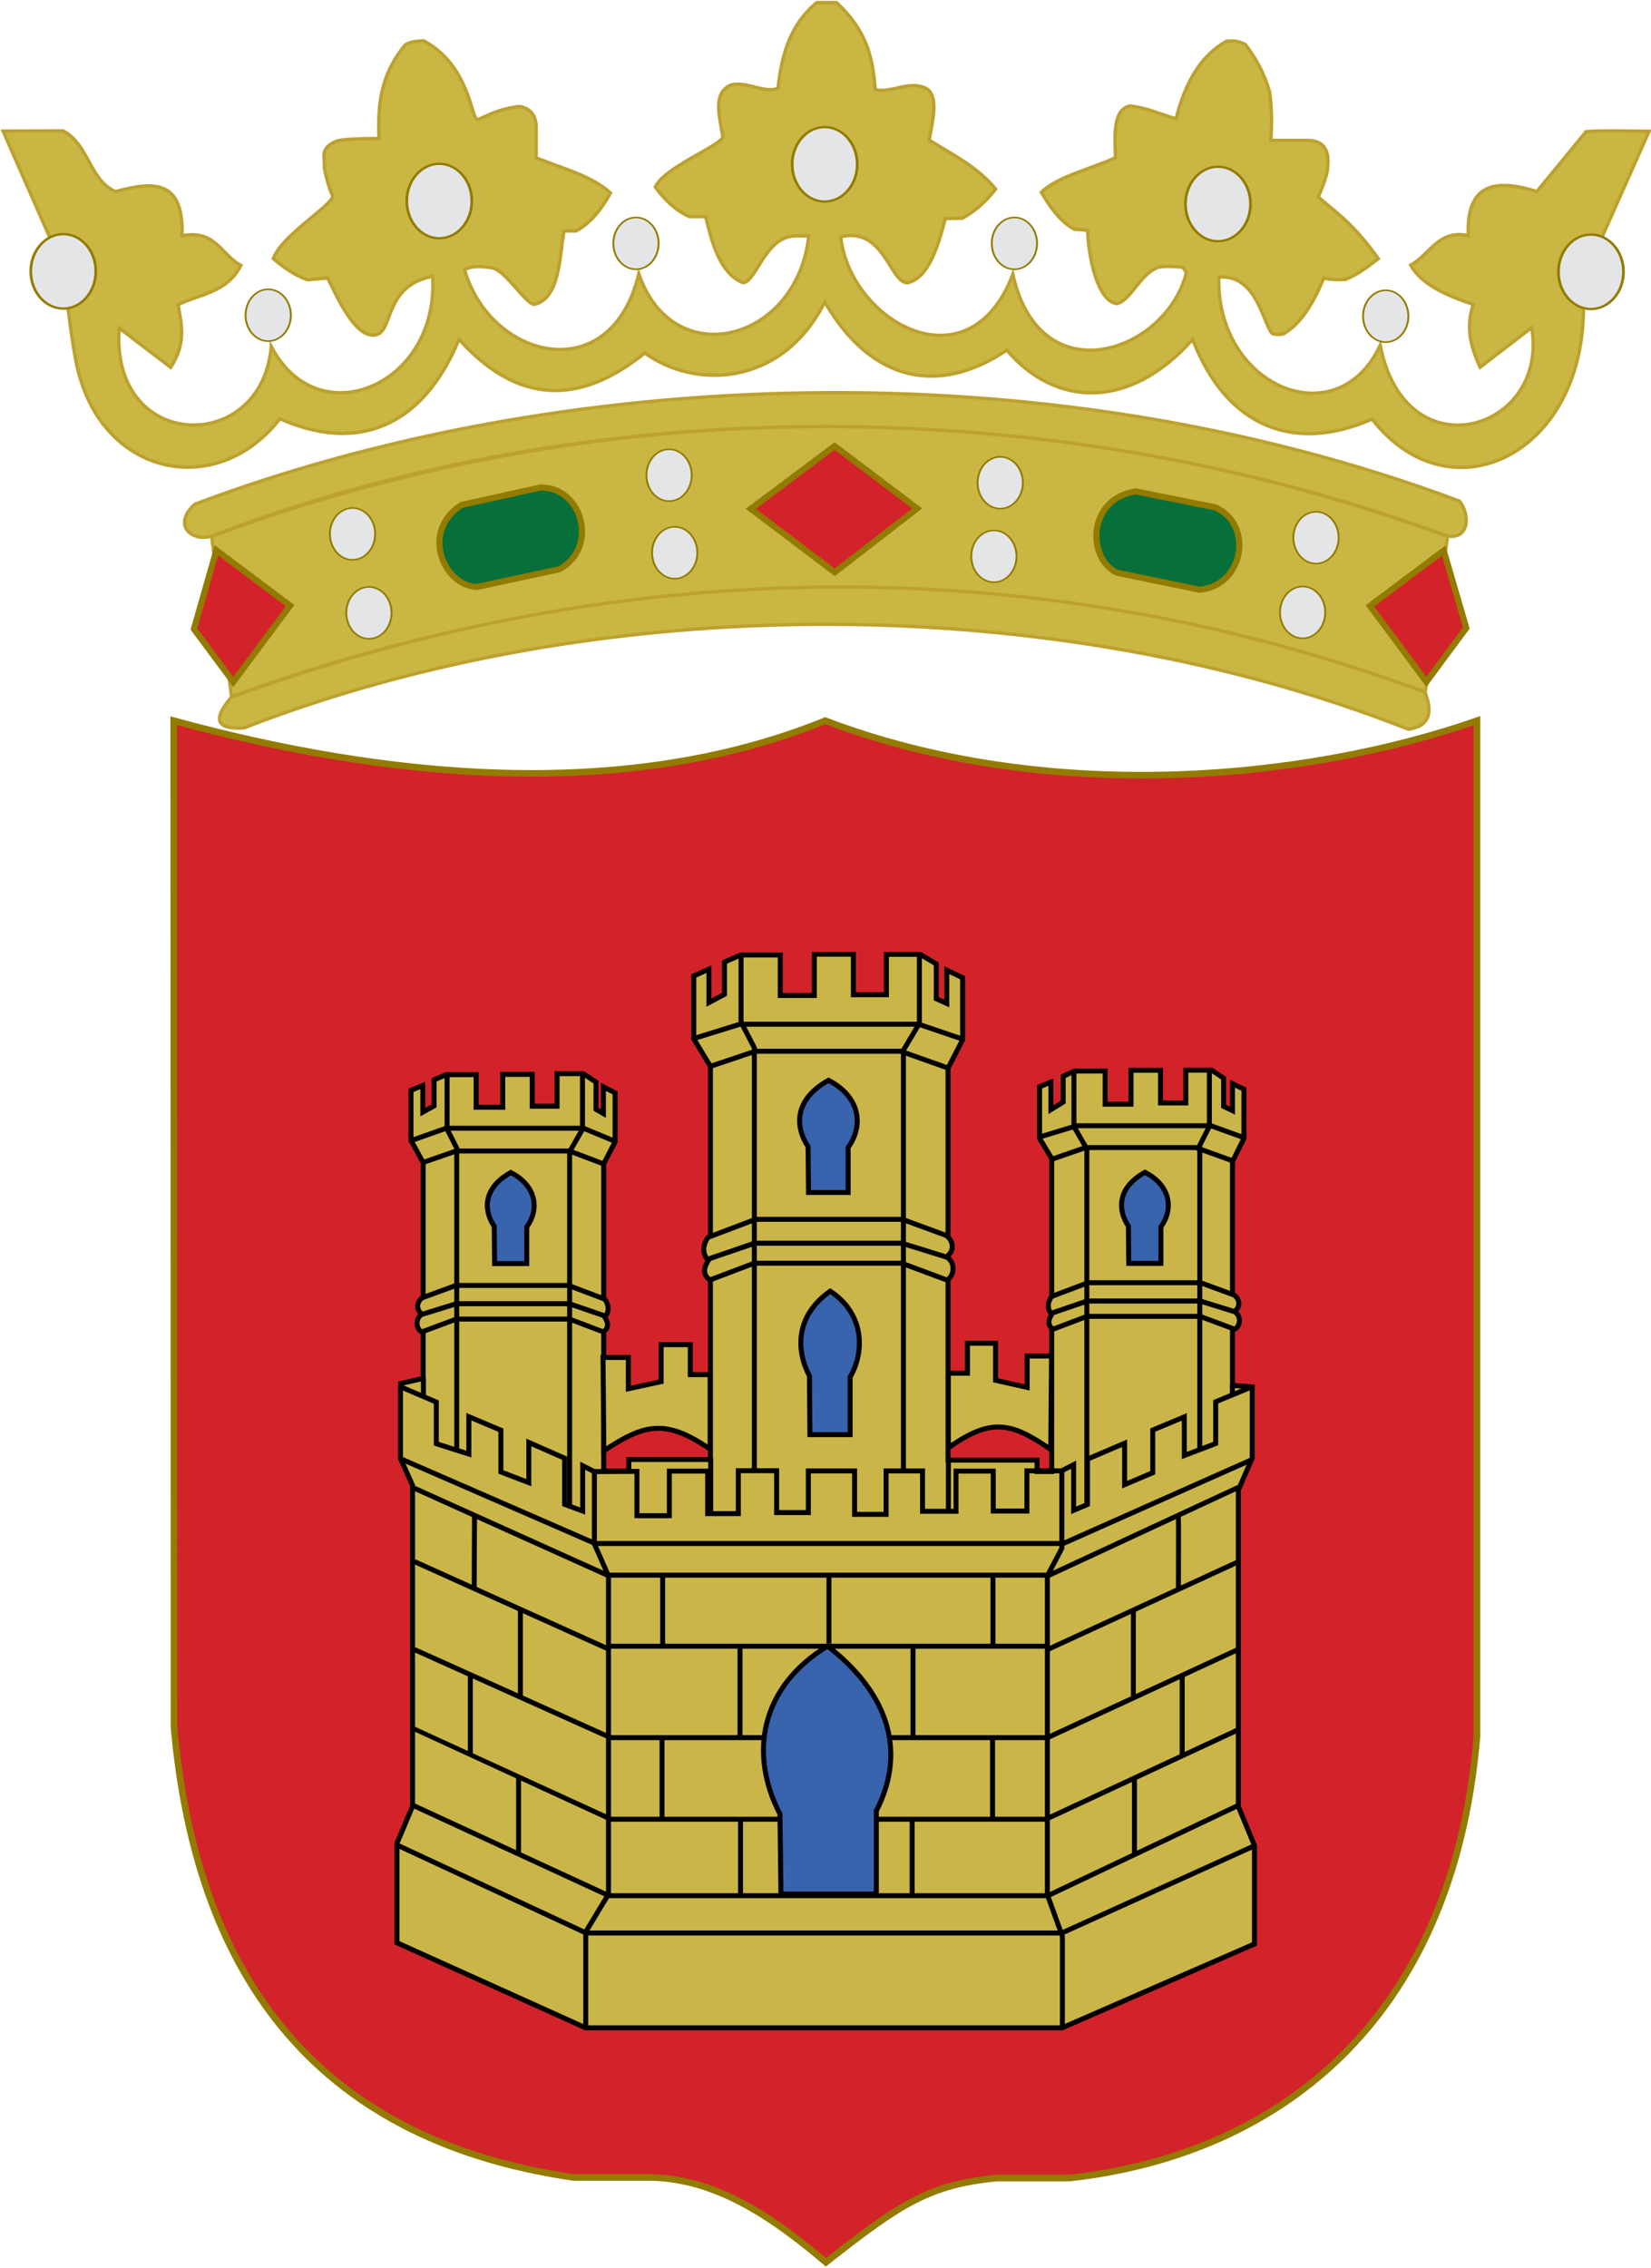 <?xml version="1.0" encoding="UTF-8" standalone="no"?>
<!-- Created with Inkscape (http://www.inkscape.org/) -->
<svg
   xmlns:svg="http://www.w3.org/2000/svg"
   xmlns="http://www.w3.org/2000/svg"
   version="1.0"
   width="996"
   height="1368"
   id="svg2">
  <defs
     id="defs4" />
  <path
     d="M 104.803,434.745 C 230.098,468.894 375.023,484.637 497.857,434.745 C 630.487,485.198 785.812,471.421 891.018,434.745 L 891.018,1047.403 C 876.315,1222.083 768.037,1300.157 645.361,1313.831 L 601.293,1313.831 C 560.67,1317.873 543.283,1329.178 498.258,1364.654 C 466.155,1337.52 432.853,1314.637 393.423,1313.483 L 346.071,1313.483 C 184.948,1290.119 117.85,1184.936 104.993,1042.163 L 104.803,434.745 z "
     style="fill:#d2232a;fill-opacity:1;fill-rule:evenodd;stroke:none;stroke-width:1px;stroke-linecap:butt;stroke-linejoin:miter;stroke-opacity:1"
     id="path20283" />
  <g
     style="stroke:#000000;stroke-width:3;stroke-miterlimit:4;stroke-dasharray:none;stroke-opacity:1"
     id="g20220">
    <path
       d="M 239.469,1171.904 L 239.469,1111.926 L 248.876,1089.577 L 248.876,896.036 L 241.607,879.786 L 241.607,834.607 L 255.268,831.482 L 255.268,701.304 L 247.946,687.911 L 247.946,657.732 L 255.089,654.786 L 255.089,670.857 L 261.875,667.107 L 261.875,651.393 L 269.196,648.268 L 287.232,648.268 L 287.232,667.911 L 303.304,667.911 L 303.304,648.089 L 321.071,648.089 L 321.071,667.286 L 336.071,667.286 L 336.071,647.643 L 351.786,647.643 L 359.554,652.732 L 359.554,669.161 L 364.018,671.75 L 364.018,655.589 L 371.071,659.25 L 371.071,688.804 L 364.196,702.018 L 364.196,887.375 L 379.375,887.375 L 379.375,880.411 L 428.571,880.411 L 428.571,643.223 L 418.527,626.661 L 418.527,588.714 L 427.679,584.607 L 427.679,604.786 L 437.054,599.786 L 437.054,580.321 L 446.964,576.036 L 470.714,576.036 L 470.714,600.5 L 491.25,600.5 L 491.25,575.589 L 514.821,575.589 L 514.821,600.054 L 534.732,600.054 L 534.732,575.679 L 555.089,575.679 L 564.821,581.482 L 564.821,602.464 L 571.161,605.321 L 571.161,585.232 L 580.714,589.786 L 580.714,627.241 L 571.92,644.339 L 571.92,880.768 L 625.625,880.768 L 625.625,887.643 L 634.464,887.643 L 634.464,698.804 L 627.143,686.661 L 627.143,655.527 L 633.997,652.749 L 633.997,669.353 L 641.384,664.808 L 641.384,649.276 L 648.329,646.057 L 666.701,646.057 L 666.701,666.07 L 682.295,666.07 L 682.295,645.615 L 700.099,645.615 L 700.099,665.313 L 715.377,665.313 L 715.377,645.552 L 730.972,645.552 L 738.169,650.35 L 738.169,667.396 L 743.535,669.985 L 743.535,653.696 L 750.417,657.042 L 750.417,686.772 L 743.535,700.573 L 743.535,835.723 L 755.446,836.616 L 755.446,879.429 L 747.054,898.893 L 747.054,1089.696 L 756.786,1113.268 L 756.786,1172.643 L 640.752,1223.233 L 353.301,1223.233 L 239.469,1171.904 z "
       style="fill:#cab549;fill-opacity:1;fill-rule:evenodd;stroke:#000000;stroke-width:3;stroke-linecap:butt;stroke-linejoin:miter;stroke-miterlimit:4;stroke-dasharray:none;stroke-opacity:1"
       id="path2638" />
    <path
       d="M 363.795,818.848 L 379.062,818.848 L 379.062,837.732 L 398.839,833.446 L 398.839,811.125 L 416.429,811.125 L 416.429,829.205 L 428.393,829.205 L 428.393,874.161 C 401.387,855.688 388.801,858.909 364.286,875.143 L 363.795,818.848 z "
       style="fill:#cab549;fill-opacity:1;fill-rule:evenodd;stroke:#000000;stroke-width:3;stroke-linecap:butt;stroke-linejoin:miter;stroke-miterlimit:4;stroke-dasharray:none;stroke-opacity:1"
       id="path3609" />
    <path
       d="M 634.366,818.011 L 619.649,818.011 L 619.649,836.914 L 600.587,832.624 L 600.587,810.28 L 583.633,810.28 L 583.633,828.379 L 572.101,828.379 L 572.101,873.38 C 598.132,854.889 610.263,858.113 633.892,874.363 L 634.366,818.011 z "
       style="fill:#cab549;fill-opacity:1;fill-rule:evenodd;stroke:#000000;stroke-width:3;stroke-linecap:butt;stroke-linejoin:miter;stroke-miterlimit:4;stroke-dasharray:none;stroke-opacity:1"
       id="path3611" />
    <path
       d="M 298.371,762.241 L 317.768,762.241 L 317.768,740.188 C 325.441,729.532 323.814,715.378 308.147,707.286 C 291.145,716.769 291.741,730.119 298.147,739.763 L 298.371,762.241 z "
       style="fill:#3864ae;fill-opacity:1;fill-rule:evenodd;stroke:#000000;stroke-width:3;stroke-linecap:butt;stroke-linejoin:miter;stroke-miterlimit:4;stroke-dasharray:none;stroke-opacity:1"
       id="path4582" />
    <path
       d="M 487.766,719.335 L 511.652,719.335 L 511.652,692.179 C 521.1,679.059 519.097,661.629 499.805,651.665 C 478.869,663.342 479.603,679.781 487.491,691.657 L 487.766,719.335 z "
       style="fill:#3864ae;fill-opacity:1;fill-rule:evenodd;stroke:#000000;stroke-width:3;stroke-linecap:butt;stroke-linejoin:miter;stroke-miterlimit:4;stroke-dasharray:none;stroke-opacity:1"
       id="path5553" />
    <path
       d="M 680.948,762.112 L 700.345,762.112 L 700.345,740.058 C 708.018,729.403 706.392,715.249 690.725,707.157 C 673.723,716.64 674.319,729.99 680.725,739.634 L 680.948,762.112 z "
       style="fill:#3864ae;fill-opacity:1;fill-rule:evenodd;stroke:#000000;stroke-width:3;stroke-linecap:butt;stroke-linejoin:miter;stroke-miterlimit:4;stroke-dasharray:none;stroke-opacity:1"
       id="path5555" />
    <path
       d="M 488.591,865.411 L 512.862,865.411 L 512.862,830.681 C 522.463,813.901 520.428,791.61 500.824,778.867 C 479.55,793.801 480.296,814.825 488.311,830.013 L 488.591,865.411 z "
       style="fill:#3864ae;fill-opacity:1;fill-rule:evenodd;stroke:#000000;stroke-width:3;stroke-linecap:butt;stroke-linejoin:miter;stroke-miterlimit:4;stroke-dasharray:none;stroke-opacity:1"
       id="path5557" />
    <path
       d="M 242.321,880.232 L 359.062,931.08 L 641.429,931.08 L 754.805,880.665"
       style="fill:none;fill-rule:evenodd;stroke:#000000;stroke-width:3;stroke-linecap:butt;stroke-linejoin:miter;stroke-miterlimit:4;stroke-dasharray:none;stroke-opacity:1"
       id="path6532" />
    <path
       d="M 249.76,897.648 L 366.37,950.176 L 632.987,950.176 L 747.009,897.241"
       style="fill:none;fill-rule:evenodd;stroke:#000000;stroke-width:3;stroke-linecap:butt;stroke-linejoin:miter;stroke-miterlimit:4;stroke-dasharray:none;stroke-opacity:1"
       id="path7521" />
    <path
       d="M 250.089,942.018 L 366.518,994.496"
       style="fill:none;fill-rule:evenodd;stroke:#000000;stroke-width:3;stroke-linecap:butt;stroke-linejoin:miter;stroke-miterlimit:4;stroke-dasharray:none;stroke-opacity:1"
       id="path7523" />
    <path
       d="M 367.656,993.045 L 631.473,993.045"
       style="fill:none;fill-rule:evenodd;stroke:#000000;stroke-width:3;stroke-linecap:butt;stroke-linejoin:miter;stroke-miterlimit:4;stroke-dasharray:none;stroke-opacity:1"
       id="path7525" />
    <path
       d="M 632.433,994.83 L 746.92,942.152"
       style="fill:none;fill-rule:evenodd;stroke:#000000;stroke-width:3;stroke-linecap:butt;stroke-linejoin:miter;stroke-miterlimit:4;stroke-dasharray:none;stroke-opacity:1"
       id="path7527" />
    <path
       d="M 249.911,995.009 L 366.528,1047.403"
       style="fill:none;fill-rule:evenodd;stroke:#000000;stroke-width:3;stroke-linecap:butt;stroke-linejoin:miter;stroke-miterlimit:4;stroke-dasharray:none;stroke-opacity:1"
       id="path8498" />
    <path
       d="M 248.861,1042.447 C 248.924,1042.447 366.812,1096.616 366.812,1096.616"
       style="fill:none;fill-rule:evenodd;stroke:#000000;stroke-width:3;stroke-linecap:butt;stroke-linejoin:miter;stroke-miterlimit:4;stroke-dasharray:none;stroke-opacity:1"
       id="path8500" />
    <path
       d="M 367.5,1048.179 L 631.964,1048.179 L 746.964,994.964"
       style="fill:none;fill-rule:evenodd;stroke:#000000;stroke-width:3;stroke-linecap:butt;stroke-linejoin:miter;stroke-miterlimit:4;stroke-dasharray:none;stroke-opacity:1"
       id="path8502" />
    <path
       d="M 366.685,1097.405 L 630.967,1097.405 L 747.321,1043.268"
       style="fill:none;fill-rule:evenodd;stroke:#000000;stroke-width:3;stroke-linecap:butt;stroke-linejoin:miter;stroke-miterlimit:4;stroke-dasharray:none;stroke-opacity:1"
       id="path8504" />
    <path
       d="M 471.11,1142.483 L 528.661,1142.483 L 528.661,1092.386 C 548.369,1053.775 533.071,1019.068 499.241,992.955 C 458.63,1017.674 451.717,1058.064 470.536,1094.295 L 471.11,1142.483 z "
       style="fill:#3864ae;fill-opacity:1;fill-rule:evenodd;stroke:#000000;stroke-width:3;stroke-linecap:butt;stroke-linejoin:miter;stroke-miterlimit:4;stroke-dasharray:none;stroke-opacity:1"
       id="path5559" />
    <path
       d="M 249.286,1089.071 L 367.321,1143.536 L 632.103,1143.536 L 747.387,1088.882"
       style="fill:none;fill-rule:evenodd;stroke:#000000;stroke-width:3;stroke-linecap:butt;stroke-linejoin:miter;stroke-miterlimit:4;stroke-dasharray:none;stroke-opacity:1"
       id="path9475" />
    <path
       d="M 240.006,1113.189 L 353.571,1166.036 L 640.58,1166.036 L 757.109,1113.252"
       style="fill:none;fill-rule:evenodd;stroke:#000000;stroke-width:3;stroke-linecap:butt;stroke-linejoin:miter;stroke-miterlimit:4;stroke-dasharray:none;stroke-opacity:1"
       id="path10446" />
    <path
       d="M 358.571,887.643 L 358.571,931.304 L 367.098,950.723 L 367.098,1142.62 L 353.364,1165.338 L 353.364,1223.296"
       style="fill:none;fill-rule:evenodd;stroke:#000000;stroke-width:3;stroke-linecap:butt;stroke-linejoin:miter;stroke-miterlimit:4;stroke-dasharray:none;stroke-opacity:1"
       id="path11417" />
    <path
       d="M 640.563,887.294 L 640.563,934.013 L 631.85,950.554 L 631.85,1142.957 L 640.893,1168 L 640.893,1222.866"
       style="fill:none;fill-rule:evenodd;stroke:#000000;stroke-width:3;stroke-linecap:butt;stroke-linejoin:miter;stroke-miterlimit:4;stroke-dasharray:none;stroke-opacity:1"
       id="path12388" />
    <path
       d="M 247.992,688.041 L 269.079,680.591 L 352.038,680.591 L 370.726,688.357"
       style="fill:none;fill-rule:evenodd;stroke:#000000;stroke-width:3;stroke-linecap:butt;stroke-linejoin:miter;stroke-miterlimit:4;stroke-dasharray:none;stroke-opacity:1"
       id="path13363" />
    <path
       d="M 254.622,701.426 L 275.267,694.291 L 343.483,694.291 L 364.286,702.183"
       style="fill:none;fill-rule:evenodd;stroke:#000000;stroke-width:3;stroke-linecap:butt;stroke-linejoin:miter;stroke-miterlimit:4;stroke-dasharray:none;stroke-opacity:1"
       id="path14334" />
    <path
       d="M 364.854,783.69 L 342.946,775.411 L 275.022,775.411 L 254.874,782.806 C 251.25,785.139 250.733,790.4 254.874,792.844 L 275.33,786.531 L 343.578,786.531 L 365.202,793.981 C 367.648,790.97 367.311,786.983 364.854,783.69 z "
       style="fill:#cab549;fill-opacity:1;fill-rule:evenodd;stroke:#000000;stroke-width:3;stroke-linecap:butt;stroke-linejoin:miter;stroke-miterlimit:4;stroke-dasharray:none;stroke-opacity:1"
       id="path15305" />
    <path
       d="M 254.495,792.908 C 250.067,795.481 251.22,802.058 254.495,803.451 L 275.33,795.685 L 343.515,795.685 L 364.034,803.451 C 366.613,801.497 367.902,798.862 364.223,793.602 L 343.389,786.468 L 275.251,786.468 L 254.495,792.908 z "
       style="fill:#cab549;fill-opacity:1;fill-rule:evenodd;stroke:#000000;stroke-width:3;stroke-linecap:butt;stroke-linejoin:miter;stroke-miterlimit:4;stroke-dasharray:none;stroke-opacity:1"
       id="path16276" />
    <path
       d="M 269.711,648.645 L 269.711,681.096 L 275.519,692.555 L 275.519,875.614"
       style="fill:none;fill-rule:evenodd;stroke:#000000;stroke-width:3;stroke-linecap:butt;stroke-linejoin:miter;stroke-miterlimit:4;stroke-dasharray:none;stroke-opacity:1"
       id="path13359" />
    <path
       d="M 351.407,648.203 L 351.407,681.159 L 343.641,694.733 L 343.641,908.191"
       style="fill:none;fill-rule:evenodd;stroke:#000000;stroke-width:3;stroke-linecap:butt;stroke-linejoin:miter;stroke-miterlimit:4;stroke-dasharray:none;stroke-opacity:1"
       id="path13361" />
    <path
       d="M 634.439,782.048 L 656.347,773.769 L 724.271,773.769 L 744.419,781.164 C 748.043,783.498 748.56,788.758 744.419,791.203 L 723.964,784.889 L 655.715,784.889 L 634.092,792.339 C 631.646,789.328 631.983,785.342 634.439,782.048 z "
       style="fill:#cab549;fill-opacity:1;fill-rule:evenodd;stroke:#000000;stroke-width:3;stroke-linecap:butt;stroke-linejoin:miter;stroke-miterlimit:4;stroke-dasharray:none;stroke-opacity:1"
       id="path17247" />
    <path
       d="M 744.798,791.266 C 749.226,793.84 748.073,800.416 744.798,801.809 L 723.964,794.044 L 655.778,794.044 L 635.26,801.809 C 632.681,799.856 631.392,797.22 635.07,791.961 L 655.905,784.826 L 724.043,784.826 L 744.798,791.266 z "
       style="fill:#cab549;fill-opacity:1;fill-rule:evenodd;stroke:#000000;stroke-width:3;stroke-linecap:butt;stroke-linejoin:miter;stroke-miterlimit:4;stroke-dasharray:none;stroke-opacity:1"
       id="path17249" />
    <path
       d="M 729.583,647.004 L 729.583,679.455 L 723.774,690.914 L 723.774,873.972"
       style="fill:none;fill-rule:evenodd;stroke:#000000;stroke-width:3;stroke-linecap:butt;stroke-linejoin:miter;stroke-miterlimit:4;stroke-dasharray:none;stroke-opacity:1"
       id="path17251" />
    <path
       d="M 647.887,646.562 L 647.887,679.518 L 655.652,693.092 L 655.652,906.55"
       style="fill:none;fill-rule:evenodd;stroke:#000000;stroke-width:3;stroke-linecap:butt;stroke-linejoin:miter;stroke-miterlimit:4;stroke-dasharray:none;stroke-opacity:1"
       id="path17253" />
    <path
       d="M 241.742,836.597 L 263.208,845.751 L 263.208,870.879 L 282.843,877.129 L 282.843,854.59 L 302.162,862.734 L 302.162,887.925 L 319.019,894.365 L 319.019,870.121 L 340.625,879.607 L 340.625,907.465 L 351.518,911.482 L 351.518,884.161 L 358.482,887.688 L 384.237,887.546 L 384.237,914.315 L 403.808,914.315 L 403.808,887.42 L 426.916,887.42 L 426.916,913.053 L 445.414,913.053 L 445.414,887.167 L 468.521,887.167 L 468.521,912.421 L 487.651,912.421 L 487.651,887.294 L 515.557,887.294 L 515.557,913.494 L 534.56,913.494 L 534.56,887.294 L 556.531,887.294 L 556.531,911.664 L 576.734,911.664 L 576.734,887.42 L 599.196,887.42 L 599.196,911.482 L 619.509,911.482 L 619.509,887.241 L 640.446,887.241 L 647.679,883.536 L 647.679,911.08 L 656.027,907.509 L 656.027,880.188 L 678.438,870.589 L 678.438,895.589 L 695.424,888.357 L 695.424,862.643 L 714.464,854.696 L 714.464,878 L 733.393,870.768 L 733.393,845.589 L 755,836.661"
       style="fill:none;fill-rule:evenodd;stroke:#000000;stroke-width:3;stroke-linecap:butt;stroke-linejoin:miter;stroke-miterlimit:4;stroke-dasharray:none;stroke-opacity:1"
       id="path6530" />
    <path
       d="M 427.208,746.34 L 455.783,735.541 L 544.375,735.541 L 570.654,745.187 C 575.38,748.23 576.055,755.091 570.654,758.28 L 543.974,750.045 L 454.959,750.045 L 426.755,759.762 C 423.565,755.835 424.005,750.635 427.208,746.34 z "
       style="fill:#cab549;fill-opacity:1;fill-rule:evenodd;stroke:#000000;stroke-width:3;stroke-linecap:butt;stroke-linejoin:miter;stroke-miterlimit:4;stroke-dasharray:none;stroke-opacity:1"
       id="path17255" />
    <path
       d="M 571.148,758.362 C 576.923,761.719 575.42,770.296 571.148,772.114 L 543.974,761.985 L 455.041,761.985 L 428.279,772.114 C 424.915,769.565 423.234,766.128 428.032,759.268 L 455.206,749.963 L 544.077,749.963 L 571.148,758.362 z "
       style="fill:#cab549;fill-opacity:1;fill-rule:evenodd;stroke:#000000;stroke-width:3;stroke-linecap:butt;stroke-linejoin:miter;stroke-miterlimit:4;stroke-dasharray:none;stroke-opacity:1"
       id="path17257" />
    <path
       d="M 627.232,685.857 L 649.554,679.071 L 730.491,679.071 L 750.156,686.17"
       style="fill:none;fill-rule:evenodd;stroke:#000000;stroke-width:3;stroke-linecap:butt;stroke-linejoin:miter;stroke-miterlimit:4;stroke-dasharray:none;stroke-opacity:1"
       id="path18228" />
    <path
       d="M 634.018,699.473 L 654.911,692.241 L 721.384,692.241 L 743.348,700.143"
       style="fill:none;fill-rule:evenodd;stroke:#000000;stroke-width:3;stroke-linecap:butt;stroke-linejoin:miter;stroke-miterlimit:4;stroke-dasharray:none;stroke-opacity:1"
       id="path19199" />
    <path
       d="M 447.056,576.419 L 447.056,616.571 L 455.089,632.107 L 455.089,887.375"
       style="fill:none;fill-rule:evenodd;stroke:#000000;stroke-width:3;stroke-linecap:butt;stroke-linejoin:miter;stroke-miterlimit:4;stroke-dasharray:none;stroke-opacity:1"
       id="path19201" />
    <path
       d="M 554.643,576.661 L 554.643,617.286 L 545,633.536 L 545,886.929"
       style="fill:none;fill-rule:evenodd;stroke:#000000;stroke-width:3;stroke-linecap:butt;stroke-linejoin:miter;stroke-miterlimit:4;stroke-dasharray:none;stroke-opacity:1"
       id="path19203" />
    <path
       d="M 419.087,626.295 L 446.361,617.835 L 554.195,617.835 L 580.206,626.674"
       style="fill:none;fill-rule:evenodd;stroke:#000000;stroke-width:3;stroke-linecap:butt;stroke-linejoin:miter;stroke-miterlimit:4;stroke-dasharray:none;stroke-opacity:1"
       id="path19205" />
    <path
       d="M 427.484,643.594 L 455.642,634.124 L 543.304,634.124 L 571.904,644.257"
       style="fill:none;fill-rule:evenodd;stroke:#000000;stroke-width:3;stroke-linecap:butt;stroke-linejoin:miter;stroke-miterlimit:4;stroke-dasharray:none;stroke-opacity:1"
       id="path19207" />
    <path
       d="M 255.442,831.23 L 255.442,842.847"
       style="fill:none;fill-rule:evenodd;stroke:#000000;stroke-width:3;stroke-linecap:butt;stroke-linejoin:miter;stroke-miterlimit:4;stroke-dasharray:none;stroke-opacity:1"
       id="path19209" />
    <path
       d="M 743.482,835.589 L 743.482,841.036"
       style="fill:none;fill-rule:evenodd;stroke:#000000;stroke-width:3;stroke-linecap:butt;stroke-linejoin:miter;stroke-miterlimit:4;stroke-dasharray:none;stroke-opacity:1"
       id="path19211" />
    <path
       d="M 286.25,913.714 L 286.071,958"
       style="fill:none;fill-rule:evenodd;stroke:#000000;stroke-width:3;stroke-linecap:butt;stroke-linejoin:miter;stroke-miterlimit:4;stroke-dasharray:none;stroke-opacity:1"
       id="path19213" />
    <path
       d="M 313.929,970.5 L 313.929,1023.179"
       style="fill:none;fill-rule:evenodd;stroke:#000000;stroke-width:3;stroke-linecap:butt;stroke-linejoin:miter;stroke-miterlimit:4;stroke-dasharray:none;stroke-opacity:1"
       id="path19215" />
    <path
       d="M 283.75,1010.232 L 283.75,1058.536"
       style="fill:none;fill-rule:evenodd;stroke:#000000;stroke-width:3;stroke-linecap:butt;stroke-linejoin:miter;stroke-miterlimit:4;stroke-dasharray:none;stroke-opacity:1"
       id="path19217" />
    <path
       d="M 312.857,1071.571 L 312.857,1117.821"
       style="fill:none;fill-rule:evenodd;stroke:#000000;stroke-width:3;stroke-linecap:butt;stroke-linejoin:miter;stroke-miterlimit:4;stroke-dasharray:none;stroke-opacity:1"
       id="path19219" />
    <path
       d="M 399.768,950.302 L 399.768,992.981"
       style="fill:none;fill-rule:evenodd;stroke:#000000;stroke-width:3;stroke-linecap:butt;stroke-linejoin:miter;stroke-miterlimit:4;stroke-dasharray:none;stroke-opacity:1"
       id="path19221" />
    <path
       d="M 500.089,991.466 L 500.089,950.554"
       style="fill:none;fill-rule:evenodd;stroke:#000000;stroke-width:3;stroke-linecap:butt;stroke-linejoin:miter;stroke-miterlimit:4;stroke-dasharray:none;stroke-opacity:1"
       id="path19223" />
    <path
       d="M 599.02,950.428 L 599.02,992.35"
       style="fill:none;fill-rule:evenodd;stroke:#000000;stroke-width:3;stroke-linecap:butt;stroke-linejoin:miter;stroke-miterlimit:4;stroke-dasharray:none;stroke-opacity:1"
       id="path19225" />
    <path
       d="M 446.424,992.413 L 446.424,1048.287"
       style="fill:none;fill-rule:evenodd;stroke:#000000;stroke-width:3;stroke-linecap:butt;stroke-linejoin:miter;stroke-miterlimit:4;stroke-dasharray:none;stroke-opacity:1"
       id="path19227" />
    <path
       d="M 550.786,992.35 L 550.786,1048.413"
       style="fill:none;fill-rule:evenodd;stroke:#000000;stroke-width:3;stroke-linecap:butt;stroke-linejoin:miter;stroke-miterlimit:4;stroke-dasharray:none;stroke-opacity:1"
       id="path19229" />
    <path
       d="M 598.768,1048.287 L 598.768,1097.532"
       style="fill:none;fill-rule:evenodd;stroke:#000000;stroke-width:3;stroke-linecap:butt;stroke-linejoin:miter;stroke-miterlimit:4;stroke-dasharray:none;stroke-opacity:1"
       id="path19231" />
    <path
       d="M 399.389,1048.287 L 399.389,1097.405"
       style="fill:none;fill-rule:evenodd;stroke:#000000;stroke-width:3;stroke-linecap:butt;stroke-linejoin:miter;stroke-miterlimit:4;stroke-dasharray:none;stroke-opacity:1"
       id="path19233" />
    <path
       d="M 446.74,1097.405 L 446.74,1143.367"
       style="fill:none;fill-rule:evenodd;stroke:#000000;stroke-width:3;stroke-linecap:butt;stroke-linejoin:miter;stroke-miterlimit:4;stroke-dasharray:none;stroke-opacity:1"
       id="path19235" />
    <path
       d="M 550.281,1097.784 L 550.281,1143.494"
       style="fill:none;fill-rule:evenodd;stroke:#000000;stroke-width:3;stroke-linecap:butt;stroke-linejoin:miter;stroke-miterlimit:4;stroke-dasharray:none;stroke-opacity:1"
       id="path19237" />
    <path
       d="M 710.895,914.315 C 711.021,914.82 710.895,958.257 710.895,958.257"
       style="fill:none;fill-rule:evenodd;stroke:#000000;stroke-width:3;stroke-linecap:butt;stroke-linejoin:miter;stroke-miterlimit:4;stroke-dasharray:none;stroke-opacity:1"
       id="path19239" />
    <path
       d="M 683.747,1023.033 L 683.747,970.884"
       style="fill:none;fill-rule:evenodd;stroke:#000000;stroke-width:3;stroke-linecap:butt;stroke-linejoin:miter;stroke-miterlimit:4;stroke-dasharray:none;stroke-opacity:1"
       id="path19241" />
    <path
       d="M 713.168,1010.659 L 713.168,1058.767"
       style="fill:none;fill-rule:evenodd;stroke:#000000;stroke-width:3;stroke-linecap:butt;stroke-linejoin:miter;stroke-miterlimit:4;stroke-dasharray:none;stroke-opacity:1"
       id="path19243" />
    <path
       d="M 684.378,1072.152 L 684.378,1118.492"
       style="fill:none;fill-rule:evenodd;stroke:#000000;stroke-width:3;stroke-linecap:butt;stroke-linejoin:miter;stroke-miterlimit:4;stroke-dasharray:none;stroke-opacity:1"
       id="path19245" />
    <path
       d="M 428.75,879.518 L 428.75,913.089"
       style="fill:none;fill-rule:evenodd;stroke:#000000;stroke-width:3;stroke-linecap:butt;stroke-linejoin:miter;stroke-miterlimit:4;stroke-dasharray:none;stroke-opacity:1"
       id="path19247" />
    <path
       d="M 572.143,880.232 L 572.143,911.571"
       style="fill:none;fill-rule:evenodd;stroke:#000000;stroke-width:3;stroke-linecap:butt;stroke-linejoin:miter;stroke-miterlimit:4;stroke-dasharray:none;stroke-opacity:1"
       id="path19249" />
  </g>
  <path
     d="M 104.803,434.745 C 230.098,468.894 375.023,484.637 497.857,434.745 C 630.487,485.198 785.812,471.421 891.018,434.745 L 891.018,1047.403 C 876.315,1222.083 768.037,1300.157 645.361,1313.831 L 601.293,1313.831 C 560.67,1317.873 543.283,1329.178 498.258,1364.654 C 466.155,1337.52 432.853,1314.637 393.423,1313.483 L 346.071,1313.483 C 184.948,1290.119 117.85,1184.936 104.993,1042.163 L 104.803,434.745 z "
     style="fill:none;fill-opacity:1;fill-rule:evenodd;stroke:#937b00;stroke-width:4;stroke-linecap:butt;stroke-linejoin:miter;stroke-miterlimit:4;stroke-dasharray:none;stroke-opacity:1"
     id="path21254" />
  <g
     id="g34880">
    <path
       d="M 1.831,79.077 L 37.754,160.868 C 40.761,182.899 43.652,209.797 46.875,222.732 C 62.466,287.827 131.216,301.225 168.885,252.602 C 215.274,273.272 254.934,257.937 276.92,204.741 C 311.847,243.586 349.283,245.057 388.972,212.954 C 419.003,234.723 471.55,233.675 497.563,182.184 C 526.085,231.42 567.251,238.255 607.385,211.202 C 636.441,245.518 681.385,247.75 719.481,204.746 C 740.216,258.532 781.574,273.18 827.725,252.823 C 874.289,312.791 954.661,275.151 955.289,186.563 L 966.969,141.864 L 994.866,79.161 C 982.202,79.151 969.539,78.6 956.875,79.339 L 927.143,115.5 C 902.379,107.79 884.402,110.346 885.759,142.152 C 867.811,138.082 862.478,153.837 850.99,159.921 C 857.172,171.235 871.879,178.021 888.745,183.659 C 883.801,198.612 887.858,210.264 892.857,221.571 L 924.018,197.643 C 934.611,260.138 847.675,286.089 832.679,208.179 C 806.655,263.982 733.7,233.22 735.268,167.219 C 758.791,165.088 762.213,197.171 767.811,201.432 C 769.703,201.809 772.152,201.927 774.212,201.466 C 785.464,194.932 792.532,182.125 798.592,167.804 C 802.459,168.632 807.187,168.931 811.726,168.584 C 819.268,165.511 825.364,160.751 831.518,156.058 C 816.296,134.697 806.404,128.508 795.306,118.883 C 797.5,113.538 799.76,108.192 800.798,102.847 C 801.054,99.396 801.495,95.944 800.609,92.493 C 798.818,86.317 794.338,84.944 789.245,84.664 L 766.706,84.664 C 767.276,75.002 767.308,65.34 765.982,55.679 C 762.264,42.724 756.94,34.383 751.339,26.839 C 747.994,25.024 744.208,24.309 739.911,24.875 C 724.432,33.359 714.963,49.854 709.474,71.659 C 700.3,69.02 692.81,65.259 681.727,63.893 C 671.237,66.125 672.561,81.176 672.888,95.145 C 657.792,102.013 637.736,106.593 628.17,116.013 C 633.5,124.704 639.034,133.191 647.981,138.266 L 656.126,138.897 C 656.614,155.859 662.228,181.684 673.74,183.186 C 681.948,181.421 687.923,165.346 698.363,161.357 C 702.837,160.343 707.803,160.719 713.547,161.247 L 715.708,164.298 C 703.932,212.589 627.356,239.23 611.036,165.416 C 584.537,234.944 512.764,193.852 507.232,142.911 C 533.176,136.389 537.008,170.723 547.321,170.589 C 559.837,168.169 565.944,148.941 570.268,131.884 L 580.67,131.616 C 588.216,127.319 594.982,121.655 600.625,114.027 C 589.803,100.802 574.74,93.233 560.536,84.518 C 562.905,71.867 566.122,58.495 559.286,53.67 C 548.956,47.927 538.33,56.21 528.08,54.161 C 526.446,36.456 524.336,19.975 504.688,1.571 L 492.656,1.571 C 476.394,15.126 471.427,33.575 469.33,53.268 C 460.472,56.55 450.549,48.545 440.625,51.393 C 429.718,56.422 434.111,70.248 436.07,82.676 C 434.333,88.1 400.402,101.152 395.29,112.821 C 400.779,120.331 407.23,126.729 415.804,130.679 L 425.625,130.679 C 428.368,139.807 432.096,164.001 448.129,170.527 C 456.321,170.281 461.3,142.786 479.759,142.306 L 487.904,142.306 C 480.783,206.604 405.765,225.291 385.373,165.098 C 368.599,235.254 295.749,216.801 280.268,162.643 C 284.645,160.305 290.582,160.567 296.964,161.571 C 305.871,163.83 316.705,183.229 322.411,183.625 C 337.896,179.806 337.377,155.19 340.268,139.339 L 347.411,139.339 C 355.23,135.354 362.151,127.52 368.304,116.393 C 356.323,105.61 338.908,101.619 323.482,95.143 L 323.482,75.411 C 322.694,67.828 318.678,65.4 313.75,64.205 C 302.576,65.247 296.072,68.721 288.125,72.196 C 284.254,72.3 283.631,39.588 255.625,24.607 C 252.054,24.885 248.126,24.857 244.552,26.959 C 228.804,45.837 227.958,64.714 228.61,83.591 C 217.525,83.486 204.688,83.957 202.232,85.455 C 198.574,87.091 195.902,89.348 195.446,93 L 195.714,101.929 C 197.057,107.617 198.308,113.36 200.804,118.357 C 199.46,124.639 169.994,141.923 164.844,156.006 C 171.588,161.808 178.456,166.364 185.536,168.804 L 197.679,167.688 C 203.592,179.734 213.476,201.919 224.917,202.189 C 238.348,202.493 229.933,172.707 260.985,166.667 C 264.999,232.483 191.806,263.396 163.61,208.89 C 158.238,274.885 66.348,272.9 71.91,197.896 L 102.991,221.638 C 112.736,206.494 109.361,195.359 107.433,183.781 C 120.772,177.312 136.894,176.581 145.357,160.054 C 133.578,154.024 130.116,138.292 109.821,142.196 C 111.069,107.246 91.293,109.773 69.701,115.537 C 54.088,108.971 53.652,87.054 38.007,78.919 L 1.831,79.077 z "
       style="fill:#cab642;fill-opacity:1;fill-rule:evenodd;stroke:#bda12f;stroke-width:2;stroke-linecap:butt;stroke-linejoin:miter;stroke-miterlimit:4;stroke-dasharray:none;stroke-opacity:1"
       id="path23194" />
    <path
       d="M 176.964,190.589 C 176.964,198.923 171.967,205.679 165.804,205.679 C 159.64,205.679 154.643,198.923 154.643,190.589 C 154.643,182.256 159.64,175.5 165.804,175.5 C 171.967,175.5 176.964,182.256 176.964,190.589 z "
       transform="matrix(1.224,0,0,1.036,-41.141,-7.312)"
       style="opacity:1;fill:#e4e5e6;fill-opacity:1;stroke:#937b00;stroke-width:0.939;stroke-miterlimit:4;stroke-dasharray:none;stroke-opacity:1"
       id="path24165" />
    <path
       d="M 176.964,190.589 C 176.964,198.923 171.967,205.679 165.804,205.679 C 159.64,205.679 154.643,198.923 154.643,190.589 C 154.643,182.256 159.64,175.5 165.804,175.5 C 171.967,175.5 176.964,182.256 176.964,190.589 z "
       transform="matrix(1.758,0,0,1.488,-253.311,-119.919)"
       style="opacity:1;fill:#e4e5e6;fill-opacity:1;stroke:#937b00;stroke-width:0.939;stroke-miterlimit:4;stroke-dasharray:none;stroke-opacity:1"
       id="path26105" />
    <path
       d="M 176.964,190.589 C 176.964,198.923 171.967,205.679 165.804,205.679 C 159.64,205.679 154.643,198.923 154.643,190.589 C 154.643,182.256 159.64,175.5 165.804,175.5 C 171.967,175.5 176.964,182.256 176.964,190.589 z "
       transform="matrix(1.758,0,0,1.488,-26.469,-162.329)"
       style="opacity:1;fill:#e4e5e6;fill-opacity:1;stroke:#937b00;stroke-width:0.939;stroke-miterlimit:4;stroke-dasharray:none;stroke-opacity:1"
       id="path26109" />
    <path
       d="M 176.964,190.589 C 176.964,198.923 171.967,205.679 165.804,205.679 C 159.64,205.679 154.643,198.923 154.643,190.589 C 154.643,182.256 159.64,175.5 165.804,175.5 C 171.967,175.5 176.964,182.256 176.964,190.589 z "
       transform="matrix(1.758,0,0,1.488,206.031,-184.472)"
       style="opacity:1;fill:#e4e5e6;fill-opacity:1;stroke:#937b00;stroke-width:0.939;stroke-miterlimit:4;stroke-dasharray:none;stroke-opacity:1"
       id="path26111" />
    <path
       d="M 176.964,190.589 C 176.964,198.923 171.967,205.679 165.804,205.679 C 159.64,205.679 154.643,198.923 154.643,190.589 C 154.643,182.256 159.64,175.5 165.804,175.5 C 171.967,175.5 176.964,182.256 176.964,190.589 z "
       transform="matrix(1.758,0,0,1.488,443.29,-160.557)"
       style="opacity:1;fill:#e4e5e6;fill-opacity:1;stroke:#937b00;stroke-width:0.939;stroke-miterlimit:4;stroke-dasharray:none;stroke-opacity:1"
       id="path26113" />
    <path
       d="M 176.964,190.589 C 176.964,198.923 171.967,205.679 165.804,205.679 C 159.64,205.679 154.643,198.923 154.643,190.589 C 154.643,182.256 159.64,175.5 165.804,175.5 C 171.967,175.5 176.964,182.256 176.964,190.589 z "
       transform="matrix(1.758,0,0,1.488,668.302,-119.645)"
       style="opacity:1;fill:#e4e5e6;fill-opacity:1;stroke:#937b00;stroke-width:0.939;stroke-miterlimit:4;stroke-dasharray:none;stroke-opacity:1"
       id="path26115" />
    <path
       d="M 176.964,190.589 C 176.964,198.923 171.967,205.679 165.804,205.679 C 159.64,205.679 154.643,198.923 154.643,190.589 C 154.643,182.256 159.64,175.5 165.804,175.5 C 171.967,175.5 176.964,182.256 176.964,190.589 z "
       transform="matrix(1.224,0,0,1.036,180.721,-50.642)"
       style="opacity:1;fill:#e4e5e6;fill-opacity:1;stroke:#937b00;stroke-width:0.939;stroke-miterlimit:4;stroke-dasharray:none;stroke-opacity:1"
       id="path26117" />
    <path
       d="M 176.964,190.589 C 176.964,198.923 171.967,205.679 165.804,205.679 C 159.64,205.679 154.643,198.923 154.643,190.589 C 154.643,182.256 159.64,175.5 165.804,175.5 C 171.967,175.5 176.964,182.256 176.964,190.589 z "
       transform="matrix(1.224,0,0,1.036,409.016,-50.642)"
       style="opacity:1;fill:#e4e5e6;fill-opacity:1;stroke:#937b00;stroke-width:0.939;stroke-miterlimit:4;stroke-dasharray:none;stroke-opacity:1"
       id="path26119" />
    <path
       d="M 176.964,190.589 C 176.964,198.923 171.967,205.679 165.804,205.679 C 159.64,205.679 154.643,198.923 154.643,190.589 C 154.643,182.256 159.64,175.5 165.804,175.5 C 171.967,175.5 176.964,182.256 176.964,190.589 z "
       transform="matrix(1.224,0,0,1.036,633.017,-6.7)"
       style="opacity:1;fill:#e4e5e6;fill-opacity:1;stroke:#937b00;stroke-width:0.939;stroke-miterlimit:4;stroke-dasharray:none;stroke-opacity:1"
       id="path26121" />
  </g>
  <g
     id="g34924">
    <path
       d="M 127.679,323.625 L 139.654,420.351 C 359.862,339.249 622.049,327.92 859.766,417.762 L 873.304,323.558 C 619.558,230.494 353.156,239.538 127.679,323.625 z "
       style="fill:#cab642;fill-opacity:1;fill-rule:evenodd;stroke:#bda12f;stroke-width:2;stroke-linecap:butt;stroke-linejoin:miter;stroke-miterlimit:4;stroke-dasharray:none;stroke-opacity:1"
       id="path26141" />
    <path
       d="M 176.964,190.589 C 176.964,198.923 171.967,205.679 165.804,205.679 C 159.64,205.679 154.643,198.923 154.643,190.589 C 154.643,182.256 159.64,175.5 165.804,175.5 C 171.967,175.5 176.964,182.256 176.964,190.589 z "
       transform="matrix(1.224,0,0,1.036,9.722,124.626)"
       style="opacity:1;fill:#e4e5e6;fill-opacity:1;stroke:#937b00;stroke-width:0.939;stroke-miterlimit:4;stroke-dasharray:none;stroke-opacity:1"
       id="path26123" />
    <path
       d="M 176.964,190.589 C 176.964,198.923 171.967,205.679 165.804,205.679 C 159.64,205.679 154.643,198.923 154.643,190.589 C 154.643,182.256 159.64,175.5 165.804,175.5 C 171.967,175.5 176.964,182.256 176.964,190.589 z "
       transform="matrix(1.224,0,0,1.036,19.616,172.24)"
       style="opacity:1;fill:#e4e5e6;fill-opacity:1;stroke:#937b00;stroke-width:0.939;stroke-miterlimit:4;stroke-dasharray:none;stroke-opacity:1"
       id="path26125" />
    <path
       d="M 176.964,190.589 C 176.964,198.923 171.967,205.679 165.804,205.679 C 159.64,205.679 154.643,198.923 154.643,190.589 C 154.643,182.256 159.64,175.5 165.804,175.5 C 171.967,175.5 176.964,182.256 176.964,190.589 z "
       transform="matrix(1.224,0,0,1.036,200.687,89.204)"
       style="opacity:1;fill:#e4e5e6;fill-opacity:1;stroke:#937b00;stroke-width:0.939;stroke-miterlimit:4;stroke-dasharray:none;stroke-opacity:1"
       id="path26127" />
    <path
       d="M 176.964,190.589 C 176.964,198.923 171.967,205.679 165.804,205.679 C 159.64,205.679 154.643,198.923 154.643,190.589 C 154.643,182.256 159.64,175.5 165.804,175.5 C 171.967,175.5 176.964,182.256 176.964,190.589 z "
       transform="matrix(1.224,0,0,1.036,204.08,135.99)"
       style="opacity:1;fill:#e4e5e6;fill-opacity:1;stroke:#937b00;stroke-width:0.939;stroke-miterlimit:4;stroke-dasharray:none;stroke-opacity:1"
       id="path26129" />
    <path
       d="M 176.964,190.589 C 176.964,198.923 171.967,205.679 165.804,205.679 C 159.64,205.679 154.643,198.923 154.643,190.589 C 154.643,182.256 159.64,175.5 165.804,175.5 C 171.967,175.5 176.964,182.256 176.964,190.589 z "
       transform="matrix(1.224,0,0,1.036,400.465,93.751)"
       style="opacity:1;fill:#e4e5e6;fill-opacity:1;stroke:#937b00;stroke-width:0.939;stroke-miterlimit:4;stroke-dasharray:none;stroke-opacity:1"
       id="path26131" />
    <path
       d="M 176.964,190.589 C 176.964,198.923 171.967,205.679 165.804,205.679 C 159.64,205.679 154.643,198.923 154.643,190.589 C 154.643,182.256 159.64,175.5 165.804,175.5 C 171.967,175.5 176.964,182.256 176.964,190.589 z "
       transform="matrix(1.224,0,0,1.036,396.641,138.131)"
       style="opacity:1;fill:#e4e5e6;fill-opacity:1;stroke:#937b00;stroke-width:0.939;stroke-miterlimit:4;stroke-dasharray:none;stroke-opacity:1"
       id="path26133" />
    <path
       d="M 176.964,190.589 C 176.964,198.923 171.967,205.679 165.804,205.679 C 159.64,205.679 154.643,198.923 154.643,190.589 C 154.643,182.256 159.64,175.5 165.804,175.5 C 171.967,175.5 176.964,182.256 176.964,190.589 z "
       transform="matrix(1.224,0,0,1.036,590.969,126.893)"
       style="opacity:1;fill:#e4e5e6;fill-opacity:1;stroke:#937b00;stroke-width:0.939;stroke-miterlimit:4;stroke-dasharray:none;stroke-opacity:1"
       id="path26135" />
    <path
       d="M 176.964,190.589 C 176.964,198.923 171.967,205.679 165.804,205.679 C 159.64,205.679 154.643,198.923 154.643,190.589 C 154.643,182.256 159.64,175.5 165.804,175.5 C 171.967,175.5 176.964,182.256 176.964,190.589 z "
       transform="matrix(1.224,0,0,1.036,582.888,171.971)"
       style="opacity:1;fill:#e4e5e6;fill-opacity:1;stroke:#937b00;stroke-width:0.939;stroke-miterlimit:4;stroke-dasharray:none;stroke-opacity:1"
       id="path26137" />
    <path
       d="M 117.679,304.071 C 103.79,316.209 115.226,327.261 127.857,323.357 C 337.51,242.445 615.27,228.436 873.214,323.357 C 886.026,325.43 887.307,311.178 880.536,302.286 C 627.776,207.664 335.046,222.183 117.679,304.071 z "
       style="fill:#cab642;fill-opacity:1;fill-rule:evenodd;stroke:#bda12f;stroke-width:2;stroke-linecap:butt;stroke-linejoin:miter;stroke-miterlimit:4;stroke-dasharray:none;stroke-opacity:1"
       id="path26139" />
    <path
       d="M 139.554,420.545 C 378.906,333.507 626.52,331.43 859.643,417.464 C 861.947,423.544 866.777,437.662 849.554,439.875 C 636.529,355.829 362.592,355.481 147.143,439.116 C 132.73,439.882 126.464,435.878 139.554,420.545 z "
       style="fill:#cab642;fill-opacity:1;fill-rule:evenodd;stroke:#bda12f;stroke-width:2;stroke-linecap:butt;stroke-linejoin:miter;stroke-miterlimit:4;stroke-dasharray:none;stroke-opacity:1"
       id="path26143" />
    <path
       d="M 130.536,331.929 L 175,365.321 L 140.714,411.393 L 116.964,379.429 L 130.536,331.929 z "
       style="fill:#d2232a;fill-opacity:1;fill-rule:evenodd;stroke:#937b00;stroke-width:3.7;stroke-linecap:butt;stroke-linejoin:miter;stroke-miterlimit:4;stroke-dasharray:none;stroke-opacity:1"
       id="path29052" />
    <path
       d="M 278.393,304.607 C 253.546,320.571 267.548,353.242 287.679,354.071 L 337.5,343.357 C 361.279,330.35 351.532,293.83 326.071,294.071 L 278.393,304.607 z "
       style="fill:#066f3a;fill-opacity:1;fill-rule:evenodd;stroke:#937b00;stroke-width:3.7;stroke-linecap:butt;stroke-linejoin:miter;stroke-miterlimit:4;stroke-dasharray:none;stroke-opacity:1"
       id="path31965" />
    <path
       d="M 503.482,269.071 L 553.304,306.705 L 503.571,345.232 L 452.924,306.929 L 503.482,269.071 z "
       style="fill:#d2232a;fill-opacity:1;fill-rule:evenodd;stroke:#937b00;stroke-width:3.7;stroke-linecap:butt;stroke-linejoin:miter;stroke-miterlimit:4;stroke-dasharray:none;stroke-opacity:1"
       id="path32936" />
    <path
       d="M 685.148,296.421 C 655.972,300.999 655.597,336.542 673.681,345.425 L 723.589,355.729 C 750.595,353.425 756.416,316.078 733.023,306.023 L 685.148,296.421 z "
       style="fill:#066f3a;fill-opacity:1;fill-rule:evenodd;stroke:#937b00;stroke-width:3.7;stroke-linecap:butt;stroke-linejoin:miter;stroke-miterlimit:4;stroke-dasharray:none;stroke-opacity:1"
       id="path33907" />
    <path
       d="M 870.941,332.12 L 884.578,378.808 L 860.536,411.304 L 826.429,365.5 L 870.941,332.12 z "
       style="fill:#d2232a;fill-opacity:1;fill-rule:evenodd;stroke:#937b00;stroke-width:3.7;stroke-linecap:butt;stroke-linejoin:miter;stroke-miterlimit:4;stroke-dasharray:none;stroke-opacity:1"
       id="path33909" />
  </g>
</svg>
